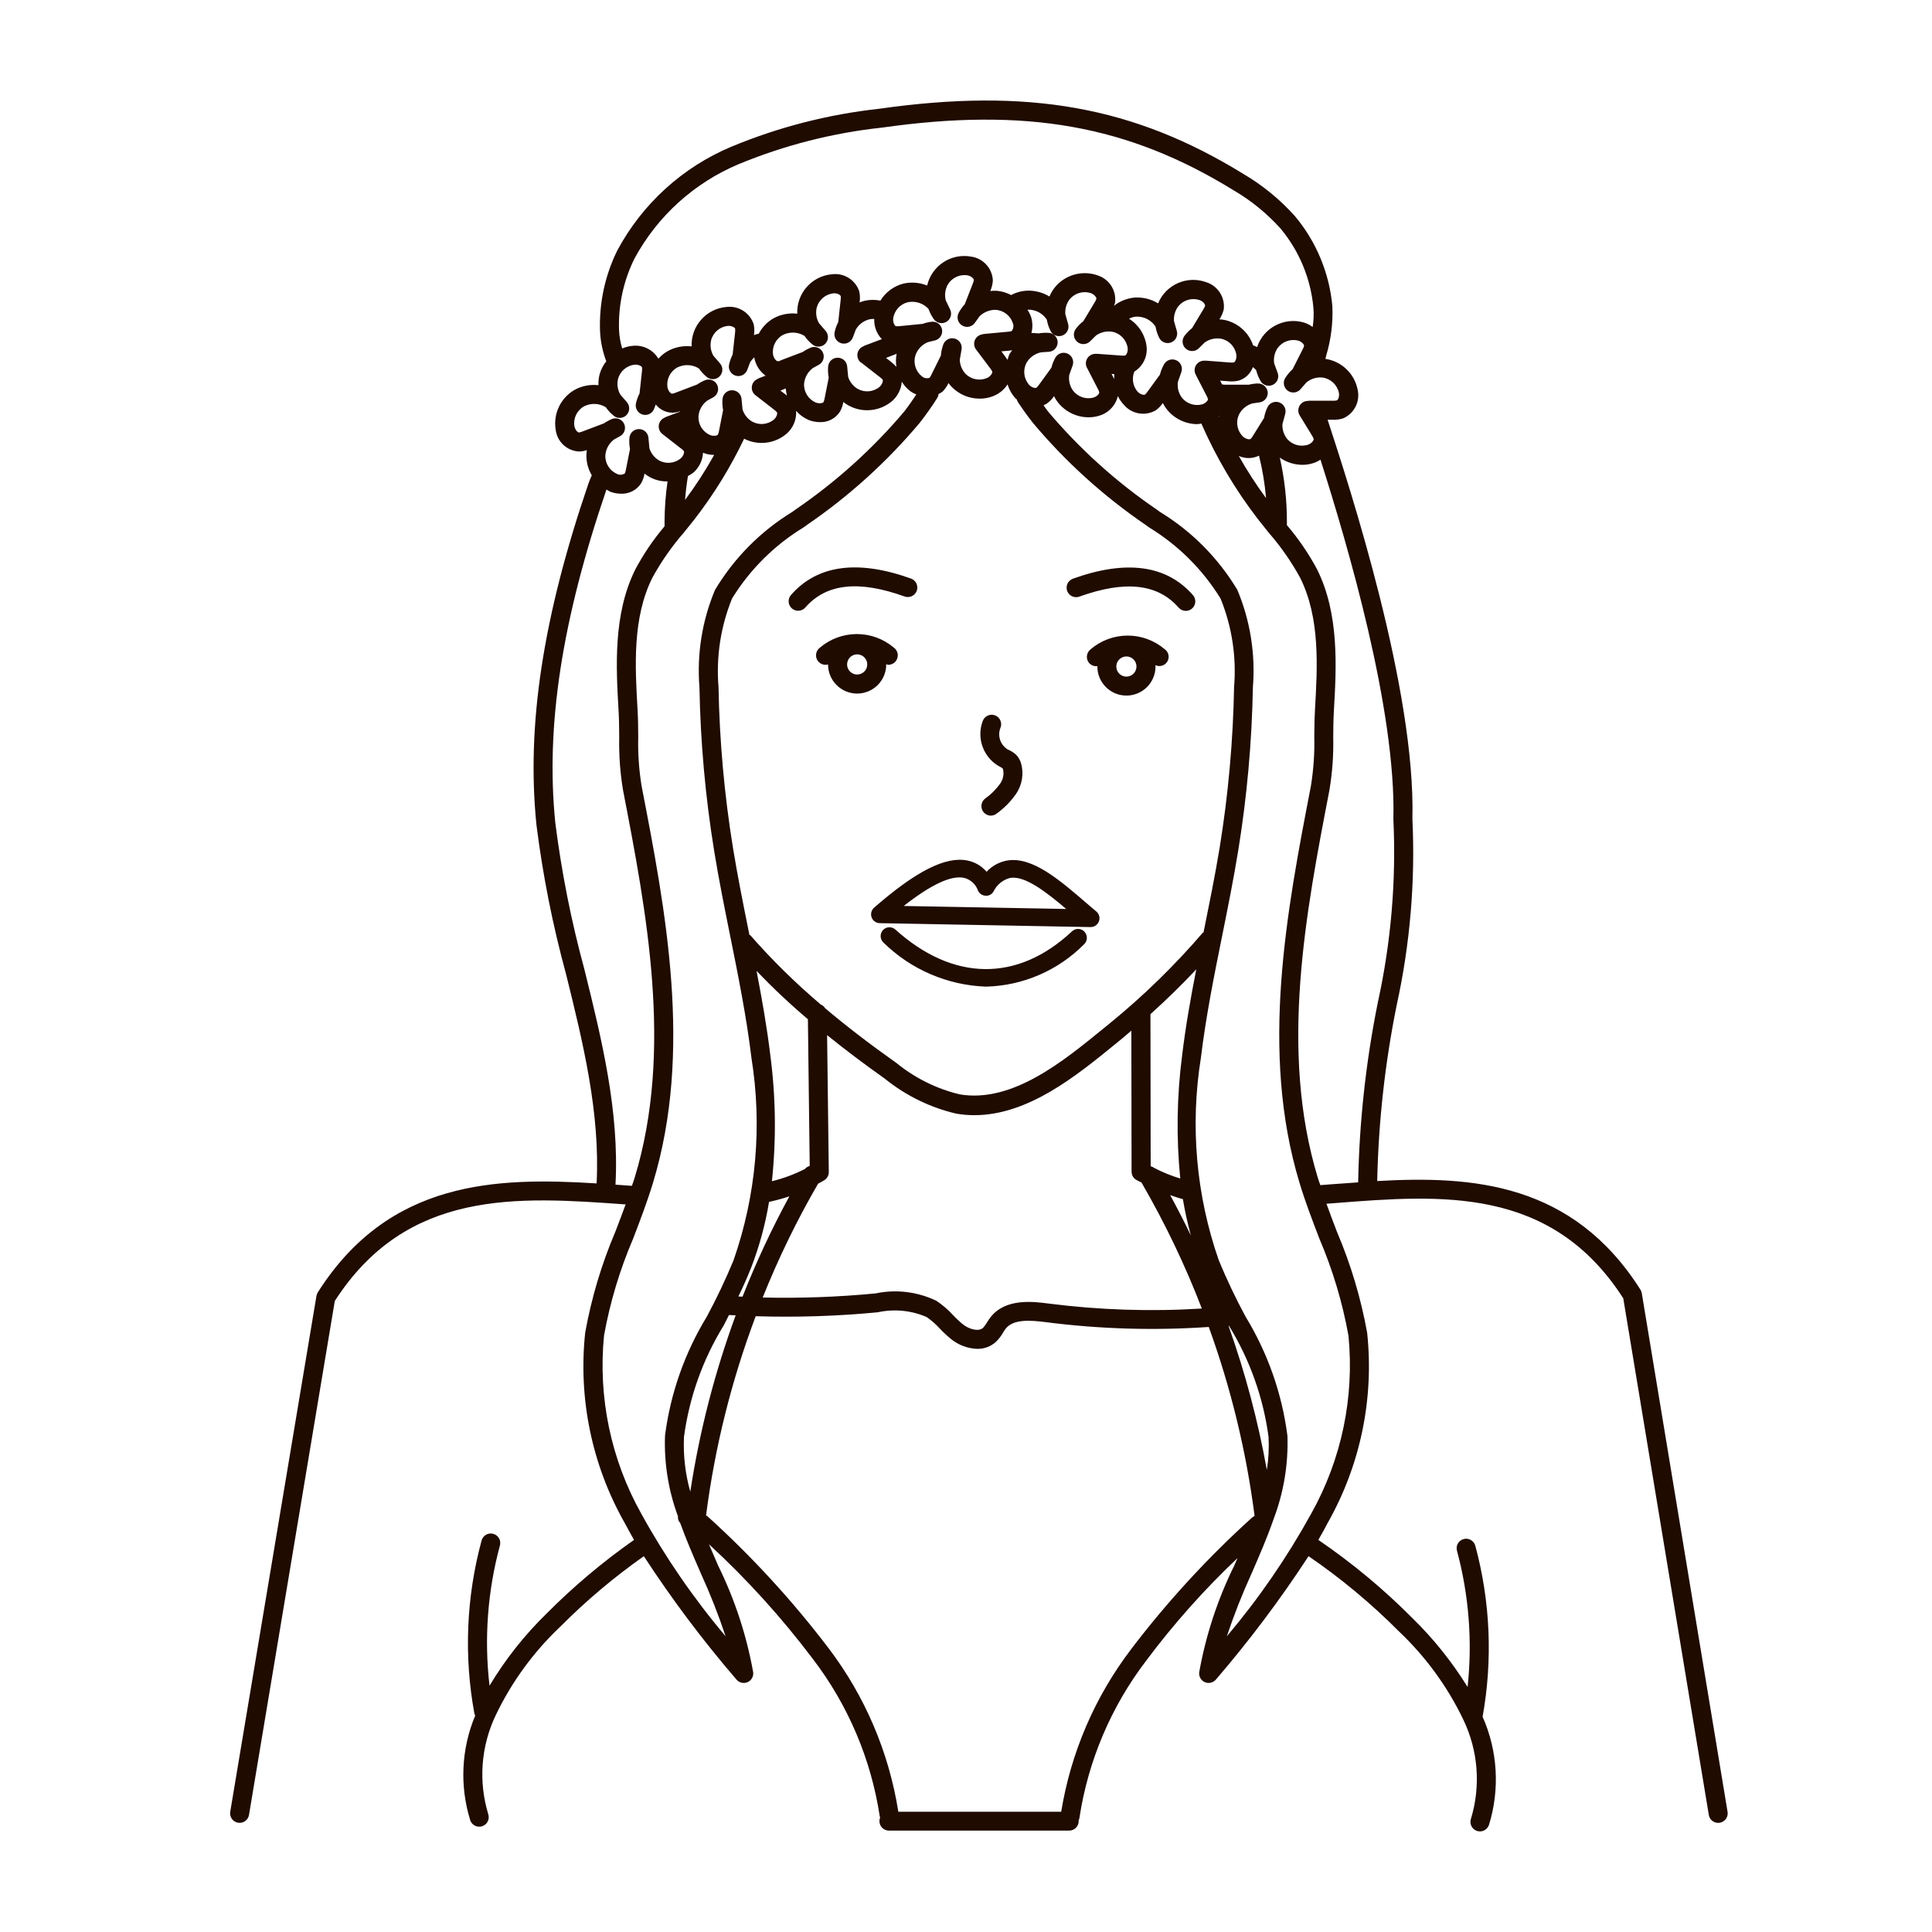 <?xml version="1.0" encoding="UTF-8"?>
<!-- Uploaded to: ICON Repo, www.iconrepo.com, Generator: ICON Repo Mixer Tools -->
<svg width="800px" height="800px" version="1.1" viewBox="144 144 512 512" xmlns="http://www.w3.org/2000/svg">
 <path d="m432.98 316.11c-1.082 0.863-1.266 2.438-0.41 3.523 0.539 0.668 1.387 1.008 2.238 0.898v0.098c0 4.254 3.449 7.707 7.707 7.707 4.258 0 7.707-3.453 7.707-7.707 0-0.121-0.031-0.23-0.035-0.352v-0.004c1.164 0.555 2.555 0.121 3.195-1 0.637-1.117 0.305-2.535-0.762-3.258-2.746-2.324-6.234-3.598-9.836-3.578-3.602 0.016-7.078 1.316-9.805 3.672zm9.523 7.199h-0.004c-1.078-0.004-2.051-0.656-2.461-1.652-0.414-1-0.184-2.144 0.582-2.91 0.762-0.762 1.91-0.988 2.906-0.574 1 0.414 1.648 1.387 1.648 2.465 0 0.711-0.281 1.391-0.785 1.891-0.5 0.5-1.18 0.781-1.891 0.781zm-63.633-3.223v-0.07c0.18 0.039 0.344 0.172 0.527 0.172v-0.004c1.098 0.004 2.07-0.707 2.406-1.754 0.332-1.043-0.051-2.188-0.945-2.82-2.75-2.324-6.238-3.594-9.84-3.578-3.598 0.016-7.078 1.312-9.809 3.66-0.938 0.742-1.223 2.043-0.684 3.113 0.543 1.066 1.762 1.605 2.914 1.289 0 4.258 3.453 7.707 7.711 7.707s7.707-3.449 7.707-7.707zm-7.707 2.672-0.004-0.004c-1.078 0-2.051-0.652-2.465-1.648-0.414-1-0.184-2.148 0.578-2.91 0.766-0.766 1.914-0.992 2.91-0.578 0.996 0.414 1.648 1.387 1.648 2.465 0 1.477-1.195 2.672-2.672 2.672zm88.984-21.039-0.004-0.004c0.648 0.742 0.805 1.801 0.395 2.699-0.406 0.898-1.305 1.477-2.293 1.477-0.727 0-1.418-0.316-1.895-0.863-5.543-6.34-14.148-7.289-26.312-2.918l-0.004 0.004c-1.309 0.469-2.754-0.211-3.227-1.52-0.469-1.312 0.211-2.754 1.52-3.227 14.133-5.09 24.844-3.629 31.816 4.348zm-102.73 3.285-0.004-0.004c-0.918 1.047-2.508 1.152-3.559 0.234-1.047-0.914-1.152-2.508-0.234-3.555 6.973-7.969 17.672-9.43 31.816-4.344 1.309 0.473 1.984 1.914 1.516 3.223-0.473 1.312-1.918 1.988-3.227 1.52-12.164-4.383-20.777-3.434-26.312 2.922zm75.066 78.812c-7.617-6.586-14.801-12.816-21.453-11.785l-0.004-0.004c-2.137 0.355-4.098 1.406-5.57 2.996-1.305-1.52-3.074-2.566-5.039-2.969-5.785-1.188-13.637 2.777-24.773 12.488l0.004 0.004c-0.734 0.637-0.996 1.66-0.66 2.57 0.336 0.91 1.199 1.52 2.168 1.531l55.844 1.039h0.047v-0.004c0.973-0.004 1.844-0.613 2.18-1.531 0.34-0.914 0.07-1.941-0.668-2.578zm-48.992 0.277c7.211-5.648 12.539-8.172 15.957-7.457l-0.004-0.008c1.754 0.426 3.168 1.715 3.75 3.422 0.367 0.773 1.129 1.281 1.984 1.324 0.859 0.074 1.684-0.355 2.109-1.105 0.867-1.812 2.5-3.141 4.449-3.625 3.836-0.598 9.285 3.527 14.82 8.242zm47.914 6.852-0.004-0.008c0.426 0.453 0.652 1.059 0.629 1.676-0.02 0.621-0.285 1.207-0.738 1.629-6.883 6.949-16.184 10.973-25.961 11.227-10.23-0.352-19.953-4.535-27.242-11.719-0.906-0.875-0.953-2.312-0.109-3.25 0.844-0.934 2.281-1.031 3.242-0.215 15.336 13.852 32.422 14.055 46.855 0.543 0.453-0.438 1.066-0.672 1.695-0.652s1.223 0.293 1.648 0.758zm-26.945-55.934c0.246-0.633 0.742-1.137 1.367-1.402 0.629-0.262 1.336-0.262 1.961 0.008 0.625 0.266 1.117 0.773 1.363 1.406 0.246 0.633 0.227 1.34-0.059 1.957-0.789 2.137 0.074 4.535 2.047 5.68 0.801 0.324 1.531 0.793 2.164 1.379 0.566 0.59 0.992 1.305 1.234 2.086 0.859 2.832 0.371 5.898-1.316 8.324-1.398 1.996-3.125 3.746-5.109 5.164-0.441 0.352-0.988 0.539-1.555 0.539-1.059-0.02-1.996-0.703-2.336-1.707-0.344-1.004-0.023-2.113 0.805-2.777 1.531-1.082 2.879-2.41 3.981-3.926 0.84-1.145 1.129-2.602 0.785-3.981-0.117-0.184-0.297-0.328-0.5-0.406-4.559-2.25-6.652-7.602-4.832-12.344zm174.63 151.71c-0.055-0.332-0.172-0.652-0.352-0.938-17.984-28.379-44.535-30.23-69.762-28.793 0.328-15.641 2.051-31.223 5.148-46.559 3.562-16.227 4.965-32.855 4.176-49.453 0.887-34.168-16.625-87.879-22.398-105.53l-0.07-0.211h1.289c0.973 0.047 1.945-0.082 2.871-0.383 2.926-1.305 4.516-4.5 3.793-7.625-0.844-4.227-4.242-7.473-8.504-8.121h-0.031c0.07-0.289 0.133-0.57 0.203-0.855 1.285-4.273 1.836-8.734 1.633-13.195-0.816-8.758-4.281-17.062-9.938-23.805-3.945-4.402-8.547-8.164-13.641-11.16-29.055-17.879-57.031-22.883-96.551-17.266-13.48 1.477-26.684 4.867-39.203 10.078-12.906 5.43-23.555 15.133-30.168 27.477-3.25 6.594-4.82 13.891-4.574 21.238 0.109 2.777 0.668 5.523 1.66 8.125-0.824 1.031-1.426 2.215-1.781 3.484-0.23 0.934-0.328 1.891-0.297 2.848-2.152-0.25-4.328 0.168-6.238 1.195-3.75 2.106-5.785 6.332-5.094 10.578 0.367 3.211 3.019 5.676 6.25 5.805 0.684-0.023 1.363-0.148 2.016-0.367-0.059 0.352-0.098 0.711-0.117 1.066-0.082 1.965 0.41 3.91 1.422 5.598-0.316 0.742-0.648 1.512-0.863 2.121-12.09 35.379-16.48 64.129-13.809 90.488 1.684 13.367 4.305 26.594 7.848 39.59 4.492 18.113 9.07 36.828 8.098 55.465-26.492-1.652-54.996-0.918-73.891 28.887l0.004 0.004c-0.18 0.285-0.297 0.602-0.355 0.93l-22.848 136.7c-0.109 0.66 0.047 1.336 0.434 1.883 0.391 0.543 0.977 0.91 1.637 1.02 0.141 0.023 0.277 0.035 0.418 0.035 1.234 0 2.281-0.891 2.484-2.106l22.738-136.2c19.145-29.727 48.438-27.641 76.754-25.609h0.324c-0.887 2.453-1.82 4.887-2.734 7.281h-0.004c-3.652 8.582-6.332 17.547-7.984 26.727-1.863 17.457 1.781 35.062 10.426 50.344 0.812 1.551 1.672 3.066 2.519 4.578-8.277 5.805-16.02 12.324-23.148 19.492-5.852 5.703-10.941 12.137-15.148 19.145-1.449-12.414-0.523-24.992 2.731-37.059 0.207-0.656 0.137-1.363-0.191-1.965-0.328-0.602-0.887-1.043-1.547-1.223-0.66-0.184-1.367-0.086-1.957 0.266-0.586 0.352-1.008 0.93-1.16 1.594-4.039 14.922-4.684 30.555-1.887 45.758 0.051 0.191 0.121 0.379 0.215 0.555-3.688 8.805-4.148 18.625-1.312 27.738 0.352 1.02 1.309 1.703 2.383 1.703 0.277 0 0.555-0.047 0.816-0.137 1.316-0.449 2.019-1.883 1.566-3.199-2.641-8.699-1.922-18.074 2.016-26.266 4.203-8.777 9.984-16.703 17.055-23.383 6.828-6.871 14.246-13.129 22.168-18.703 7.445 11.426 15.641 22.34 24.535 32.68 0.715 0.863 1.918 1.148 2.945 0.703 1.027-0.449 1.637-1.523 1.492-2.633-1.758-9.824-4.891-19.352-9.305-28.301-0.82-1.891-1.629-3.758-2.414-5.621 10.082 9.293 19.305 19.477 27.559 30.426 9.312 12.188 15.402 26.523 17.707 41.688 0.023 0.109 0.059 0.219 0.098 0.324-0.121 0.297-0.184 0.617-0.184 0.941 0 0.668 0.266 1.309 0.738 1.781 0.469 0.473 1.113 0.738 1.781 0.738h47.77c0.668 0 1.309-0.266 1.781-0.738 0.473-0.473 0.738-1.113 0.738-1.781 0-0.051-0.023-0.098-0.031-0.145 0.109-0.223 0.188-0.461 0.227-0.707 2.305-15.164 8.395-29.5 17.703-41.684 7.269-9.73 15.363-18.82 24.184-27.168-0.281 0.645-0.559 1.289-0.84 1.945-4.414 8.949-7.547 18.477-9.305 28.301-0.145 1.109 0.465 2.184 1.492 2.633 1.027 0.445 2.231 0.16 2.945-0.703 8.891-10.34 17.09-21.258 24.539-32.684 8.598 5.883 16.621 12.562 23.969 19.949 7.066 6.688 12.848 14.609 17.051 23.383 3.941 8.195 4.66 17.57 2.016 26.27-0.449 1.316 0.254 2.75 1.57 3.203 1.316 0.449 2.75-0.254 3.203-1.57 2.926-9.449 2.328-19.641-1.684-28.684 2.715-15.07 2.055-30.559-1.941-45.344-0.375-1.324-1.75-2.102-3.082-1.742-1.332 0.363-2.125 1.727-1.777 3.062 3.172 11.77 4.129 24.027 2.824 36.145-4.113-6.648-9.02-12.773-14.609-18.242-7.641-7.688-15.996-14.633-24.949-20.742 0.871-1.512 1.727-3.023 2.519-4.574 8.637-15.277 12.277-32.871 10.418-50.32-1.652-9.172-4.332-18.129-7.984-26.703-0.941-2.457-1.895-4.969-2.801-7.488l2.379-0.18c28.113-2.203 57.168-4.469 76.277 25.234l22.672 136.91-0.004 0.004c0.203 1.215 1.254 2.109 2.484 2.109 0.141 0 0.277-0.012 0.414-0.035 0.66-0.109 1.25-0.473 1.637-1.02 0.391-0.543 0.547-1.219 0.438-1.875zm-80.266-238.62c0.172 1.008-0.211 1.898-0.551 2.016-0.375 0.074-0.762 0.102-1.145 0.082h-6.133c-0.117 0-0.641 0.059-0.754 0.082v-0.004c-0.84 0.117-1.57 0.648-1.934 1.418-0.363 0.766-0.316 1.668 0.125 2.394l3.199 5.223c0.211 0.312 0.379 0.652 0.504 1.008 0.074 0.359-0.504 1.152-1.438 1.512h0.004c-2.019 0.691-4.254 0.074-5.629-1.559-0.875-1.117-1.309-2.516-1.211-3.934l0.051-0.145 0.684-2.519h0.004c0.34-1.254-0.332-2.562-1.547-3.019-1.215-0.457-2.582 0.086-3.148 1.254-0.441 0.906-0.75 1.867-0.918 2.859l-2.875 4.629h-0.004c-0.184 0.336-0.41 0.648-0.672 0.926-0.293 0.223-1.258 0.066-2.016-0.605-1.531-1.488-1.984-3.766-1.141-5.727 0.719-1.504 2.043-2.629 3.644-3.09l1.891-0.266h-0.004c1.316-0.191 2.258-1.367 2.152-2.691-0.141-1.293-1.215-2.285-2.519-2.32-0.84 0.012-1.672 0.121-2.488 0.328h-5.914c-0.387 0.02-0.77-0.008-1.148-0.082l-0.047-0.023-0.504-0.973 2.055 0.156h0.004c0.965 0.117 1.949 0.059 2.894-0.172 1.738-0.535 3.121-1.863 3.731-3.578 0.32 0.242 0.613 0.52 0.875 0.824 0.25 1.016 0.641 1.992 1.168 2.894 0.664 1.113 2.066 1.539 3.238 0.984 1.172-0.551 1.734-1.906 1.297-3.125l-0.934-2.551c-0.219-1.406 0.098-2.844 0.883-4.031 1.238-1.734 3.41-2.535 5.477-2.016 0.969 0.293 1.605 1.039 1.562 1.406-0.102 0.371-0.25 0.723-0.445 1.055l-2.59 5.117c-0.703 0.633-1.32 1.355-1.832 2.152-0.836 1.113-0.609 2.691 0.504 3.527 1.113 0.832 2.691 0.609 3.527-0.504l1.465-1.668c1.211-1.008 2.781-1.469 4.344-1.281 2.121 0.328 3.816 1.938 4.258 4.035zm-43.074-8.613h-0.004c-1.176-0.547-2.574-0.113-3.234 1.008-0.504 0.871-0.879 1.809-1.121 2.785l-3.211 4.41c-0.207 0.32-0.453 0.613-0.734 0.871-0.309 0.195-1.258-0.023-1.961-0.75v-0.004c-1.273-1.465-1.613-3.527-0.875-5.328 2.293-1.418 3.559-4.035 3.242-6.715-0.379-3.008-2.086-5.688-4.652-7.301 0.59-0.312 1.238-0.504 1.902-0.555 2.055-0.078 4 0.922 5.129 2.641 0.172 1.031 0.496 2.031 0.957 2.965 0.578 1.172 1.949 1.707 3.168 1.234 1.215-0.469 1.871-1.789 1.512-3.043l-0.746-2.606v0.004c-0.117-1.426 0.301-2.844 1.176-3.977 1.363-1.641 3.594-2.273 5.617-1.598 0.941 0.363 1.512 1.152 1.449 1.512-0.121 0.355-0.293 0.695-0.504 1.008l-2.961 4.922c-0.746 0.582-1.414 1.258-1.984 2.016-0.805 1.055-0.656 2.551 0.34 3.422 0.996 0.875 2.5 0.828 3.438-0.105l1.582-1.559c1.289-0.906 2.887-1.25 4.434-0.957 2.078 0.477 3.648 2.184 3.945 4.293 0.102 1.008-0.344 1.879-0.695 1.977-0.379 0.047-0.766 0.047-1.145 0l-6.106-0.465h-0.77c-0.848 0.055-1.609 0.535-2.031 1.273-0.418 0.738-0.434 1.641-0.047 2.394l2.805 5.445h0.004c0.191 0.332 0.344 0.684 0.453 1.055 0.039 0.359-0.59 1.109-1.551 1.406v-0.004c-2.062 0.547-4.246-0.23-5.492-1.957-0.801-1.184-1.129-2.621-0.918-4.031l0.055-0.145 0.867-2.457v-0.004c0.406-1.219-0.168-2.547-1.336-3.082zm-16.461 4.992-0.715-1.387 0.719 0.055c-0.031 0.445-0.035 0.891-0.004 1.332zm-7.227-3.023 2.805 5.453h0.004c0.195 0.324 0.348 0.68 0.445 1.047 0.047 0.363-0.586 1.113-1.547 1.41-2.062 0.547-4.246-0.234-5.496-1.965-0.793-1.184-1.121-2.621-0.914-4.031 0.02-0.047 0.039-0.094 0.055-0.145l0.871-2.453c0.383-1.211-0.191-2.516-1.344-3.047-1.148-0.531-2.516-0.129-3.191 0.945-0.504 0.871-0.883 1.805-1.125 2.781l-3.203 4.41v-0.004c-0.211 0.324-0.457 0.617-0.738 0.879-0.316 0.195-1.266 0-1.961-0.75-1.41-1.602-1.691-3.902-0.711-5.797 0.824-1.449 2.227-2.473 3.859-2.816l1.898-0.133v0.004c1.391 0 2.519-1.129 2.519-2.519s-1.129-2.519-2.519-2.519c-0.84-0.051-1.688 0-2.519 0.148l-1.91-0.133h0.004c0.324-1.285 0.324-2.629 0-3.914-0.25-0.793-0.602-1.547-1.051-2.242h0.062c2.035-0.07 3.957 0.934 5.066 2.644 0.176 1.031 0.5 2.031 0.965 2.969 0.574 1.168 1.949 1.703 3.164 1.234 1.215-0.473 1.875-1.793 1.516-3.043l-0.746-2.606c-0.117-1.426 0.301-2.844 1.172-3.977 1.367-1.633 3.594-2.266 5.613-1.598 0.941 0.363 1.512 1.152 1.449 1.512h0.004c-0.125 0.359-0.293 0.695-0.504 1.008l-2.961 4.918h-0.004c-0.746 0.582-1.414 1.258-1.984 2.016-0.805 1.055-0.656 2.551 0.34 3.422 0.996 0.875 2.5 0.828 3.438-0.105l1.582-1.559c1.285-0.906 2.887-1.254 4.43-0.957 2.078 0.473 3.652 2.18 3.949 4.293 0.102 1.008-0.344 1.879-0.695 1.98-0.379 0.043-0.766 0.043-1.148 0l-6.117-0.438h-0.754c-0.848 0.051-1.617 0.527-2.035 1.266-0.422 0.742-0.441 1.645-0.051 2.402zm47.672 292.15v0.004c-2.332-13.012-5.731-25.805-10.164-38.258h0.121c5.519 8.973 9.094 19.004 10.484 29.445 0.16 2.945 0.004 5.898-0.461 8.812zm-152.8 5.715c-1.332-4.723-1.898-9.633-1.672-14.535 1.402-10.484 4.996-20.555 10.543-29.562 0.457-0.891 0.918-1.82 1.379-2.727 0.59 0.035 1.184 0.047 1.773 0.074l0.004 0.004c-5.566 15.137-9.594 30.801-12.027 46.746zm12.742-51.742c1.23-2.519 2.398-5.125 3.422-7.738 2.156-5.602 3.731-11.406 4.703-17.328 1.82-0.395 3.617-0.883 5.383-1.469-4.676 8.598-8.82 17.477-12.406 26.582zm18.426-73.469 0.48 38.879h-0.004c-0.496 0.129-0.941 0.41-1.27 0.801-2.781 1.414-5.711 2.504-8.742 3.25 1.172-11.117 1.031-22.336-0.426-33.418-0.902-7.481-2.227-14.953-3.648-22.32 4.168 4.356 8.641 8.586 13.609 12.809zm2.684 43.586c0.555-0.316 1.133-0.594 1.672-0.934 0.746-0.469 1.191-1.289 1.18-2.168l-0.449-36.273c4.691 3.785 9.75 7.609 15.359 11.586l0.004 0.004c5.527 4.461 11.996 7.617 18.918 9.227 1.566 0.262 3.152 0.395 4.738 0.395 14.27 0 27.035-10.418 37.492-18.953l1.562-1.273c0.867-0.707 1.699-1.457 2.555-2.172l0.059 37.379 0.004-0.004c0 0.867 0.445 1.672 1.18 2.133 0.453 0.281 0.977 0.469 1.441 0.734 6.207 10.691 11.559 21.859 15.996 33.398-13.566 0.844-27.184 0.398-40.664-1.328-3.91-0.504-11.191-1.461-15.199 3.461-0.406 0.508-0.777 1.047-1.109 1.605-0.285 0.512-0.633 0.984-1.039 1.406-1.168 1.039-3.633 0.344-5.246-0.902h0.004c-0.945-0.766-1.836-1.598-2.668-2.488-1.312-1.438-2.793-2.711-4.406-3.793-5.008-2.422-10.68-3.117-16.121-1.973-9.945 0.957-19.938 1.32-29.926 1.086 4.156-10.387 9.055-20.461 14.664-30.141zm93.324 3.023c1.109 0.371 2.191 0.766 3.367 1.066 0.539 3.254 1.246 6.477 2.125 9.656-1.734-3.625-3.566-7.195-5.492-10.711zm3.168-37.094 0.004-0.004c-1.414 10.844-1.582 21.816-0.504 32.695-2.375-0.711-4.676-1.645-6.875-2.793-0.27-0.203-0.578-0.352-0.906-0.434l-0.059-0.023-0.059-40.305c4.211-3.789 8.277-7.75 12.148-11.879-1.477 7.519-2.832 15.129-3.746 22.754zm5.688-32.621-0.035 0.191-0.109-0.098-0.004 0.004c-7.535 8.781-15.844 16.875-24.82 24.18l-1.578 1.285c-10.793 8.801-24.184 19.773-38.082 17.457-6.148-1.484-11.883-4.332-16.785-8.328-7.082-5.008-13.281-9.777-18.895-14.508h0.004c-0.258-0.441-0.66-0.781-1.133-0.961-6.715-5.691-12.996-11.871-18.793-18.492l-0.117 0.105-0.168-0.84c-1.477-7.305-2.996-14.867-4.211-22.324-2.285-14.094-3.566-28.328-3.828-42.602-0.66-8 0.57-16.043 3.594-23.477 4.746-7.691 11.246-14.152 18.969-18.848l0.887-0.645v-0.004c11.117-7.594 21.148-16.676 29.812-26.98 1.68-2.129 3.242-4.344 4.691-6.633 0.199-0.324 0.32-0.691 0.355-1.07 0.387-0.176 0.75-0.395 1.082-0.656 0.645-0.652 1.172-1.414 1.551-2.246 0.305 0.414 0.641 0.805 1.008 1.168 1.938 1.906 4.551 2.973 7.269 2.961 1.504 0.008 2.984-0.336 4.328-1.008 1.242-0.637 2.297-1.594 3.055-2.769 0.402 1.355 1.105 2.606 2.055 3.652 0.133 0.137 0.289 0.258 0.43 0.387h-0.004c0.059 0.223 0.141 0.434 0.254 0.633 1.266 1.918 2.606 3.789 4.031 5.582 8.664 10.309 18.699 19.387 29.82 26.98l0.891 0.648v0.004c7.715 4.699 14.211 11.156 18.957 18.844 3.027 7.43 4.258 15.473 3.594 23.473-0.258 14.273-1.539 28.512-3.828 42.605-1.227 7.445-2.773 15.012-4.246 22.328zm-72.047-161.74c-0.832 0.094-1.652 0.285-2.441 0.57l-5.894 0.578c-0.379 0.059-0.766 0.07-1.145 0.031-0.352-0.09-0.816-0.953-0.742-1.961 0.254-2.117 1.785-3.856 3.852-4.383 2.012-0.422 4.098 0.238 5.5 1.742 0.344 0.988 0.832 1.918 1.445 2.766 0.77 1.051 2.207 1.34 3.324 0.676 1.113-0.664 1.543-2.07 0.984-3.246l-1.168-2.445v0.004c-0.352-1.387-0.172-2.856 0.504-4.117 1.059-1.848 3.152-2.848 5.258-2.519 0.973 0.203 1.699 0.891 1.688 1.25-0.066 0.375-0.18 0.742-0.336 1.09l-2.09 5.352-0.004-0.004c-0.641 0.699-1.188 1.477-1.621 2.32-0.594 1.168-0.188 2.598 0.93 3.285 1.117 0.688 2.574 0.402 3.348-0.656l1.305-1.805c1.129-1.086 2.637-1.691 4.203-1.688 2.129 0.121 3.965 1.543 4.613 3.574 0.27 0.703 0.133 1.496-0.352 2.07-0.367 0.105-0.75 0.168-1.133 0.18l-6.102 0.57c-0.117 0-0.637 0.125-0.75 0.156-0.828 0.195-1.5 0.797-1.789 1.594-0.289 0.801-0.152 1.691 0.355 2.371l3.684 4.891c0.25 0.297 0.457 0.621 0.621 0.969 0.105 0.348-0.395 1.195-1.289 1.648-1.941 0.887-4.227 0.488-5.75-1.008-0.977-1.031-1.535-2.383-1.578-3.801l0.035-0.152 0.441-2.57 0.004 0.004c0.23-1.289-0.562-2.535-1.824-2.875s-2.574 0.34-3.023 1.57c-0.348 0.945-0.562 1.934-0.641 2.938l-2.422 4.883v-0.004c-0.145 0.363-0.34 0.703-0.578 1.008-0.711 0.25-1.5 0.094-2.055-0.41-1.664-1.34-2.328-3.559-1.676-5.59 0.555-1.57 1.758-2.828 3.301-3.449l1.855-0.453c1.289-0.312 2.117-1.574 1.887-2.883-0.227-1.309-1.434-2.215-2.754-2.07zm-18.711 10.809 4.836 3.762c0.312 0.219 0.602 0.477 0.852 0.766 0.211 0.348-0.121 1.305-0.816 1.934-1.645 1.359-3.957 1.559-5.809 0.504-1.207-0.723-2.102-1.867-2.519-3.215v-0.156l-0.246-2.59c-0.121-1.297-1.215-2.285-2.519-2.281-1.305-0.004-2.398 0.988-2.519 2.289-0.09 1-0.039 2.008 0.152 2.996l-1.059 5.352c-0.051 0.375-0.148 0.746-0.297 1.098-0.188 0.312-1.148 0.504-2.09 0.141-1.957-0.852-3.184-2.82-3.086-4.953 0.141-1.66 0.984-3.18 2.32-4.176l1.672-0.918c1.105-0.664 1.531-2.062 0.98-3.231-0.551-1.168-1.898-1.734-3.117-1.301-0.781 0.309-1.523 0.707-2.211 1.188l-5.543 2.102c-0.383 0.152-0.82 0.453-1.098 0.328-0.363 0-1.008-0.707-1.223-1.699-0.312-2.109 0.711-4.191 2.566-5.234 1.832-0.93 4.016-0.84 5.766 0.234 0.59 0.863 1.305 1.637 2.121 2.293 1.016 0.816 2.481 0.723 3.387-0.215 0.906-0.934 0.945-2.406 0.098-3.391l-1.773-2.055c-0.703-1.242-0.918-2.707-0.598-4.098 0.539-2.062 2.297-3.578 4.418-3.809 0.938-0.098 1.855 0.367 1.953 0.762 0.035 0.379 0.023 0.762-0.039 1.137l-0.621 5.715c-0.434 0.84-0.754 1.73-0.957 2.656-0.285 1.293 0.477 2.586 1.75 2.961 1.27 0.375 2.613-0.301 3.074-1.543l0.781-2.082v0.004c0.781-1.363 2.09-2.348 3.617-2.727 0.418-0.09 0.844-0.125 1.273-0.098-0.086 1.984 0.641 3.918 2.016 5.352l-4.492 1.688c-0.109 0.039-0.586 0.293-0.691 0.348-0.746 0.406-1.234 1.164-1.301 2.008-0.07 0.844 0.293 1.668 0.961 2.188zm-27.992 8.664 4.836 3.758c0.316 0.219 0.602 0.48 0.852 0.77 0.191 0.309-0.066 1.254-0.816 1.93-1.645 1.355-3.953 1.555-5.809 0.504-1.211-0.734-2.109-1.891-2.519-3.25v-0.156l-0.246-2.59c-0.121-1.297-1.215-2.285-2.519-2.281-1.305-0.004-2.398 0.988-2.519 2.289-0.086 1-0.035 2.008 0.152 2.996l-1.055 5.34c-0.055 0.383-0.16 0.754-0.305 1.109-0.211 0.344-1.223 0.48-2.09 0.141-1.957-0.852-3.18-2.824-3.078-4.953 0.133-1.66 0.98-3.188 2.32-4.18l1.668-0.91v-0.004c1.109-0.664 1.531-2.062 0.98-3.231s-1.898-1.73-3.117-1.301c-0.777 0.305-1.52 0.703-2.207 1.184l-5.543 2.106h0.004c-0.352 0.152-0.719 0.266-1.094 0.332-0.363 0-1.039-0.715-1.223-1.699h-0.004c-0.309-2.109 0.711-4.191 2.57-5.238 1.832-0.93 4.016-0.84 5.762 0.238 0.594 0.863 1.309 1.633 2.121 2.289 1.016 0.816 2.484 0.723 3.391-0.211 0.902-0.938 0.945-2.406 0.098-3.394l-1.773-2.055c-0.707-1.246-0.918-2.707-0.602-4.102 0.543-2.062 2.301-3.574 4.422-3.805 1.008-0.07 1.863 0.406 1.953 0.754v0.004c0.035 0.383 0.02 0.766-0.039 1.148l-0.625 5.699v-0.004c-0.434 0.844-0.754 1.742-0.953 2.668-0.27 1.281 0.496 2.559 1.754 2.93 1.258 0.371 2.59-0.285 3.062-1.512l0.785-2.086c0.312-0.477 0.684-0.91 1.113-1.289v0.242c0.363 1.871 1.43 3.531 2.973 4.644l-1.668 0.625c-0.109 0.047-0.586 0.293-0.691 0.352h0.004c-0.746 0.41-1.234 1.164-1.301 2.008-0.07 0.848 0.293 1.668 0.961 2.191zm-17.941 21.434v-0.004c0.535-0.266 1.043-0.582 1.512-0.949 1.504-1.344 2.414-3.227 2.519-5.242l0.059 0.035h0.004c0.922 0.359 1.902 0.547 2.894 0.547-2.312 4.141-4.891 8.129-7.719 11.938 0.168-2.121 0.414-4.231 0.766-6.324zm25.961-23.215v-0.004c0.043 0.641 0.145 1.277 0.309 1.898-0.133-0.105-0.281-0.242-0.398-0.332l-1.328-1.008zm29.223-9.133c0.059 0 0.102-0.082 0.16-0.109v-0.004c-0.23 1.16-0.25 2.356-0.059 3.523-0.438-0.492-0.914-0.941-1.434-1.348l-1.328-1.039zm30.059 0v-0.004c-0.215 0.504-0.383 1.023-0.504 1.555-0.211-0.328-0.434-0.641-0.629-0.906l-1.008-1.352 2.051-0.191c0.238 0 0.539-0.066 0.828-0.105l-0.004 0.004c-0.266 0.32-0.508 0.66-0.727 1.016zm55.547 16.594-0.059-0.125c0.047-0.039 0.082-0.09 0.125-0.133-0.008 0.105-0.051 0.191-0.059 0.277zm10.578 10.309v-0.004c0.922 3.707 1.547 7.477 1.871 11.281-2.633-3.574-5.051-7.309-7.227-11.18 1.711 0.789 3.688 0.758 5.375-0.082zm-165.54-52.137c6.094-11.297 15.871-20.16 27.711-25.109 12.094-5 24.836-8.25 37.848-9.652 38.254-5.43 65.25-0.637 93.203 16.57 4.648 2.715 8.852 6.133 12.461 10.129 4.981 5.957 8.027 13.293 8.738 21.023 0.141 1.703 0.074 3.418-0.195 5.106-0.715-0.527-1.516-0.93-2.363-1.195-5.199-1.48-10.641 1.391-12.359 6.516-0.344-0.168-0.699-0.32-1.062-0.449-1.125-3.344-3.894-5.871-7.328-6.684-0.527-0.117-1.062-0.188-1.598-0.215 0.539-0.809 0.926-1.707 1.148-2.652 0.379-3.184-1.547-6.191-4.602-7.176-5.074-1.875-10.723 0.594-12.797 5.594-1.848-1.129-3.992-1.664-6.156-1.539-2.019 0.168-3.949 0.926-5.539 2.184 0.121-0.285 0.219-0.582 0.289-0.883 0.387-3.18-1.543-6.188-4.594-7.168-4.059-1.449-8.59-0.199-11.328 3.129-0.605 0.746-1.094 1.574-1.461 2.461-1.855-1.121-4.008-1.66-6.172-1.539-1.336 0.094-2.637 0.457-3.824 1.066-0.051 0-0.082 0.074-0.133 0.102-1.223-0.656-2.566-1.047-3.949-1.148-0.535-0.023-1.074-0.004-1.605 0.059 0.395-0.887 0.625-1.84 0.68-2.809-0.16-3.203-2.562-5.844-5.734-6.297-5.316-0.98-10.461 2.391-11.68 7.656-2.012-0.809-4.219-0.984-6.332-0.504-2.523 0.672-4.691 2.285-6.055 4.508-1.32-0.27-2.68-0.27-4 0-0.52 0.113-1.023 0.273-1.512 0.477 0.145-0.961 0.117-1.941-0.078-2.894-0.996-3.043-4.004-4.957-7.184-4.574-5.391 0.434-9.48 5.051-9.258 10.453-2.156-0.246-4.332 0.168-6.242 1.195-1.699 0.965-3.078 2.402-3.973 4.137-0.125 0-0.25 0.012-0.375 0.035-0.297 0.09-0.594 0.191-0.883 0.309 0.148-0.961 0.121-1.938-0.074-2.887-1.008-3.035-4.012-4.945-7.188-4.578-5.387 0.445-9.469 5.055-9.266 10.457-2.148-0.246-4.328 0.168-6.234 1.191-0.969 0.539-1.836 1.238-2.566 2.07-1.371-2.312-3.938-3.644-6.617-3.434-1.027 0.074-2.031 0.316-2.973 0.719-0.492-1.594-0.773-3.246-0.844-4.91-0.219-6.519 1.176-12.996 4.055-18.848zm-13.574 45.695h0.004c-0.352 0.152-0.719 0.266-1.094 0.332-0.367 0-1.043-0.715-1.23-1.703-0.309-2.109 0.715-4.191 2.574-5.234 1.832-0.926 4.012-0.836 5.762 0.238 0.59 0.863 1.309 1.633 2.125 2.289 1.016 0.805 2.473 0.707 3.371-0.227 0.898-0.93 0.945-2.391 0.109-3.379l-1.773-2.055c-0.703-1.242-0.918-2.703-0.598-4.098 0.543-2.062 2.301-3.578 4.422-3.809 0.977-0.082 1.859 0.402 1.949 0.762 0.035 0.383 0.02 0.766-0.039 1.145l-0.621 5.715v-0.004c-0.434 0.84-0.758 1.734-0.957 2.656-0.281 1.289 0.484 2.578 1.754 2.949 1.266 0.375 2.606-0.297 3.066-1.535l0.43-1.137c1.062 1.352 2.68 2.152 4.398 2.18 0.688-0.02 1.367-0.141 2.016-0.367v0.105l-3.633 1.355c-0.109 0.047-0.578 0.289-0.68 0.348-0.746 0.406-1.238 1.16-1.309 2.004-0.066 0.848 0.293 1.672 0.961 2.195l4.84 3.769v-0.004c0.316 0.219 0.602 0.473 0.848 0.762 0.191 0.309-0.066 1.258-0.812 1.93-1.637 1.367-3.949 1.578-5.809 0.527-1.215-0.734-2.113-1.895-2.519-3.254v-0.152l-0.242-2.594c-0.121-1.297-1.215-2.285-2.516-2.281-1.309-0.004-2.402 0.992-2.519 2.293-0.09 1-0.039 2.012 0.148 2.996l-1.059 5.34 0.004 0.004c-0.059 0.379-0.16 0.75-0.305 1.105-0.617 0.426-1.422 0.48-2.09 0.141-1.953-0.852-3.18-2.82-3.082-4.949 0.137-1.664 0.984-3.188 2.32-4.184l1.668-0.918c1.109-0.664 1.531-2.062 0.98-3.231-0.551-1.168-1.898-1.73-3.117-1.301-0.777 0.305-1.52 0.703-2.207 1.184zm11.309 199.86-2.727-0.195c1.043-19.402-3.648-38.516-8.23-57.008l0.004 0.004c-3.481-12.766-6.062-25.762-7.723-38.887-2.594-25.605 1.715-53.676 13.559-88.34v0.004c0.309 0.211 0.629 0.402 0.961 0.574 0.926 0.355 1.906 0.535 2.898 0.539 2.137 0.094 4.168-0.961 5.324-2.762 0.453-0.797 0.762-1.668 0.906-2.574 1.715 1.402 3.879 2.141 6.098 2.074-0.508 3.519-0.773 7.066-0.793 10.621v0.641 0.641c-2.957 3.496-5.539 7.297-7.703 11.336-5.965 11.887-5.144 26.07-4.484 37.473 0.137 2.414 0.156 4.758 0.172 7.078-0.098 4.691 0.238 9.387 1.008 14.016 6.246 32.328 13.324 68.977 3.113 102.64-0.227 0.746-0.504 1.512-0.754 2.238zm26.453 119.49 0.008 0.004c-8.496-10.059-15.977-20.93-22.336-32.457-8.059-14.375-11.512-30.875-9.887-47.277 1.594-8.809 4.176-17.406 7.703-25.633 1.84-4.801 3.738-9.77 5.266-14.793 10.578-34.863 3.371-72.16-2.992-105.06h-0.004c-0.711-4.328-1.016-8.715-0.914-13.098 0-2.402-0.039-4.832-0.18-7.332-0.656-11.359-1.402-24.242 3.953-34.926 2.352-4.281 5.156-8.297 8.367-11.98 0.945-1.176 1.898-2.352 2.828-3.527l-0.004 0.004c5.113-6.613 9.504-13.75 13.102-21.293 3.676 1.879 8.121 1.352 11.258-1.328 1.738-1.516 2.668-3.75 2.519-6.047 0.934 1.055 2.09 1.887 3.387 2.438 0.926 0.352 1.906 0.535 2.898 0.539 2.141 0.09 4.168-0.965 5.328-2.766 0.449-0.797 0.754-1.672 0.902-2.574 0.398 0.32 0.82 0.609 1.266 0.867 3.75 2.125 8.434 1.664 11.703-1.148 1.465-1.309 2.367-3.137 2.519-5.094 0.605 0.984 1.383 1.852 2.301 2.555 0.484 0.332 1.004 0.613 1.551 0.832-1.008 1.512-2.016 2.984-3.125 4.422h0.004c-8.387 9.941-18.086 18.695-28.828 26.027l-0.883 0.645c-8.414 5.137-15.457 12.242-20.52 20.707-3.414 8.148-4.828 16.996-4.121 25.805 0.266 14.516 1.566 28.996 3.894 43.328 1.223 7.559 2.762 15.16 4.242 22.516 2.125 10.543 4.328 21.453 5.629 32.242h-0.004c2.918 18.035 1.293 36.512-4.723 53.762-2.106 5.09-4.469 10.07-7.078 14.922-5.871 9.625-9.648 20.375-11.086 31.555-0.262 7.281 0.906 14.547 3.438 21.383-0.043 0.484 0.059 0.973 0.293 1.398 0.066 0.109 0.18 0.16 0.258 0.258 1.629 4.535 3.562 8.984 5.477 13.375h-0.004c2.5 5.465 4.703 11.059 6.602 16.758zm107.38 3.527 0.008 0.004c-9.57 12.594-15.906 27.348-18.449 42.965h-43.164c-2.488-15.77-8.852-30.676-18.516-43.379-9.59-12.613-20.328-24.305-32.078-34.93-0.113-0.086-0.23-0.164-0.359-0.227 2.324-18.047 6.738-35.758 13.156-52.785 10.793 0.336 21.598-0.008 32.348-1.039 4.336-0.949 8.855-0.512 12.93 1.246 1.27 0.871 2.43 1.887 3.465 3.023 0.992 1.055 2.059 2.039 3.184 2.945 1.945 1.531 4.324 2.398 6.797 2.477 1.793 0.031 3.531-0.609 4.875-1.793 0.77-0.742 1.43-1.59 1.957-2.519 0.227-0.383 0.477-0.754 0.746-1.105 2.062-2.519 6.551-2.18 10.641-1.652 14.301 1.832 28.746 2.254 43.125 1.266 5.879 16.203 9.949 33.004 12.145 50.098-0.25 0.109-0.48 0.254-0.688 0.434-11.762 10.637-22.512 22.34-32.113 34.965zm57.68-83.254c1.621 16.402-1.832 32.906-9.895 47.277-6.356 11.531-13.836 22.402-22.332 32.457 1.898-5.699 4.102-11.289 6.602-16.75 1.988-4.57 3.996-9.199 5.656-13.93l0.004-0.004c0.039-0.094 0.07-0.191 0.094-0.289 2.703-7.07 3.961-14.605 3.703-22.168-1.441-11.18-5.215-21.93-11.082-31.555-2.625-4.856-4.996-9.844-7.106-14.941-6.016-17.25-7.644-35.727-4.731-53.762 1.301-10.801 3.496-21.699 5.621-32.242 1.48-7.367 3.023-14.977 4.246-22.539l0.004-0.004c2.328-14.332 3.629-28.812 3.894-43.328 0.707-8.809-0.707-17.656-4.117-25.805-5.062-8.441-12.102-15.531-20.504-20.656l-0.887-0.648c-10.746-7.328-20.445-16.086-28.828-26.027-0.402-0.504-0.754-1.066-1.145-1.586v-0.004c0.305-0.125 0.598-0.277 0.879-0.457 0.746-0.535 1.391-1.199 1.902-1.961 0.227 0.461 0.492 0.906 0.785 1.324 1.941 2.68 5.047 4.269 8.355 4.277 0.941 0.008 1.883-0.133 2.785-0.41 2.488-0.703 4.398-2.703 4.988-5.219 0.418 0.863 0.969 1.656 1.625 2.356 2.09 2.43 5.613 3.035 8.395 1.441 0.746-0.531 1.391-1.195 1.906-1.953 0.227 0.457 0.488 0.898 0.785 1.32 1.941 2.676 5.043 4.269 8.352 4.281 0.359-0.031 0.715-0.086 1.062-0.16 3.941 9.008 8.969 17.504 14.965 25.293 0.934 1.199 1.891 2.383 2.84 3.566v0.004c3.207 3.672 6.008 7.684 8.355 11.957 5.356 10.688 4.613 23.562 3.961 34.926-0.145 2.519-0.168 4.922-0.188 7.324 0.102 4.387-0.207 8.773-0.918 13.102-6.359 32.902-13.562 70.207-2.992 105.06 1.512 5.039 3.43 10 5.269 14.801 3.519 8.23 6.098 16.828 7.688 25.633zm-3.812-40.113-3.641 0.281c-0.223-0.684-0.504-1.371-0.695-2.055-10.207-33.66-3.129-70.312 3.113-102.64h-0.004c0.777-4.633 1.113-9.328 1.008-14.02 0-2.324 0.039-4.664 0.176-7.055 0.66-11.402 1.477-25.582-4.484-37.473h0.004c-2.238-4.16-4.91-8.07-7.973-11.664v-0.953c0-5.699-0.629-11.383-1.879-16.949 1.742 1.234 3.816 1.902 5.949 1.922 1.18 0.004 2.344-0.211 3.441-0.637 0.484-0.199 0.949-0.445 1.387-0.734 7.164 22.504 20.07 66.227 19.32 95.316 0.766 16.262-0.617 32.551-4.106 48.449-3.176 15.73-4.926 31.715-5.231 47.758-2.141 0.133-4.277 0.293-6.387 0.457z" fill="#1f0b00"/>
</svg>